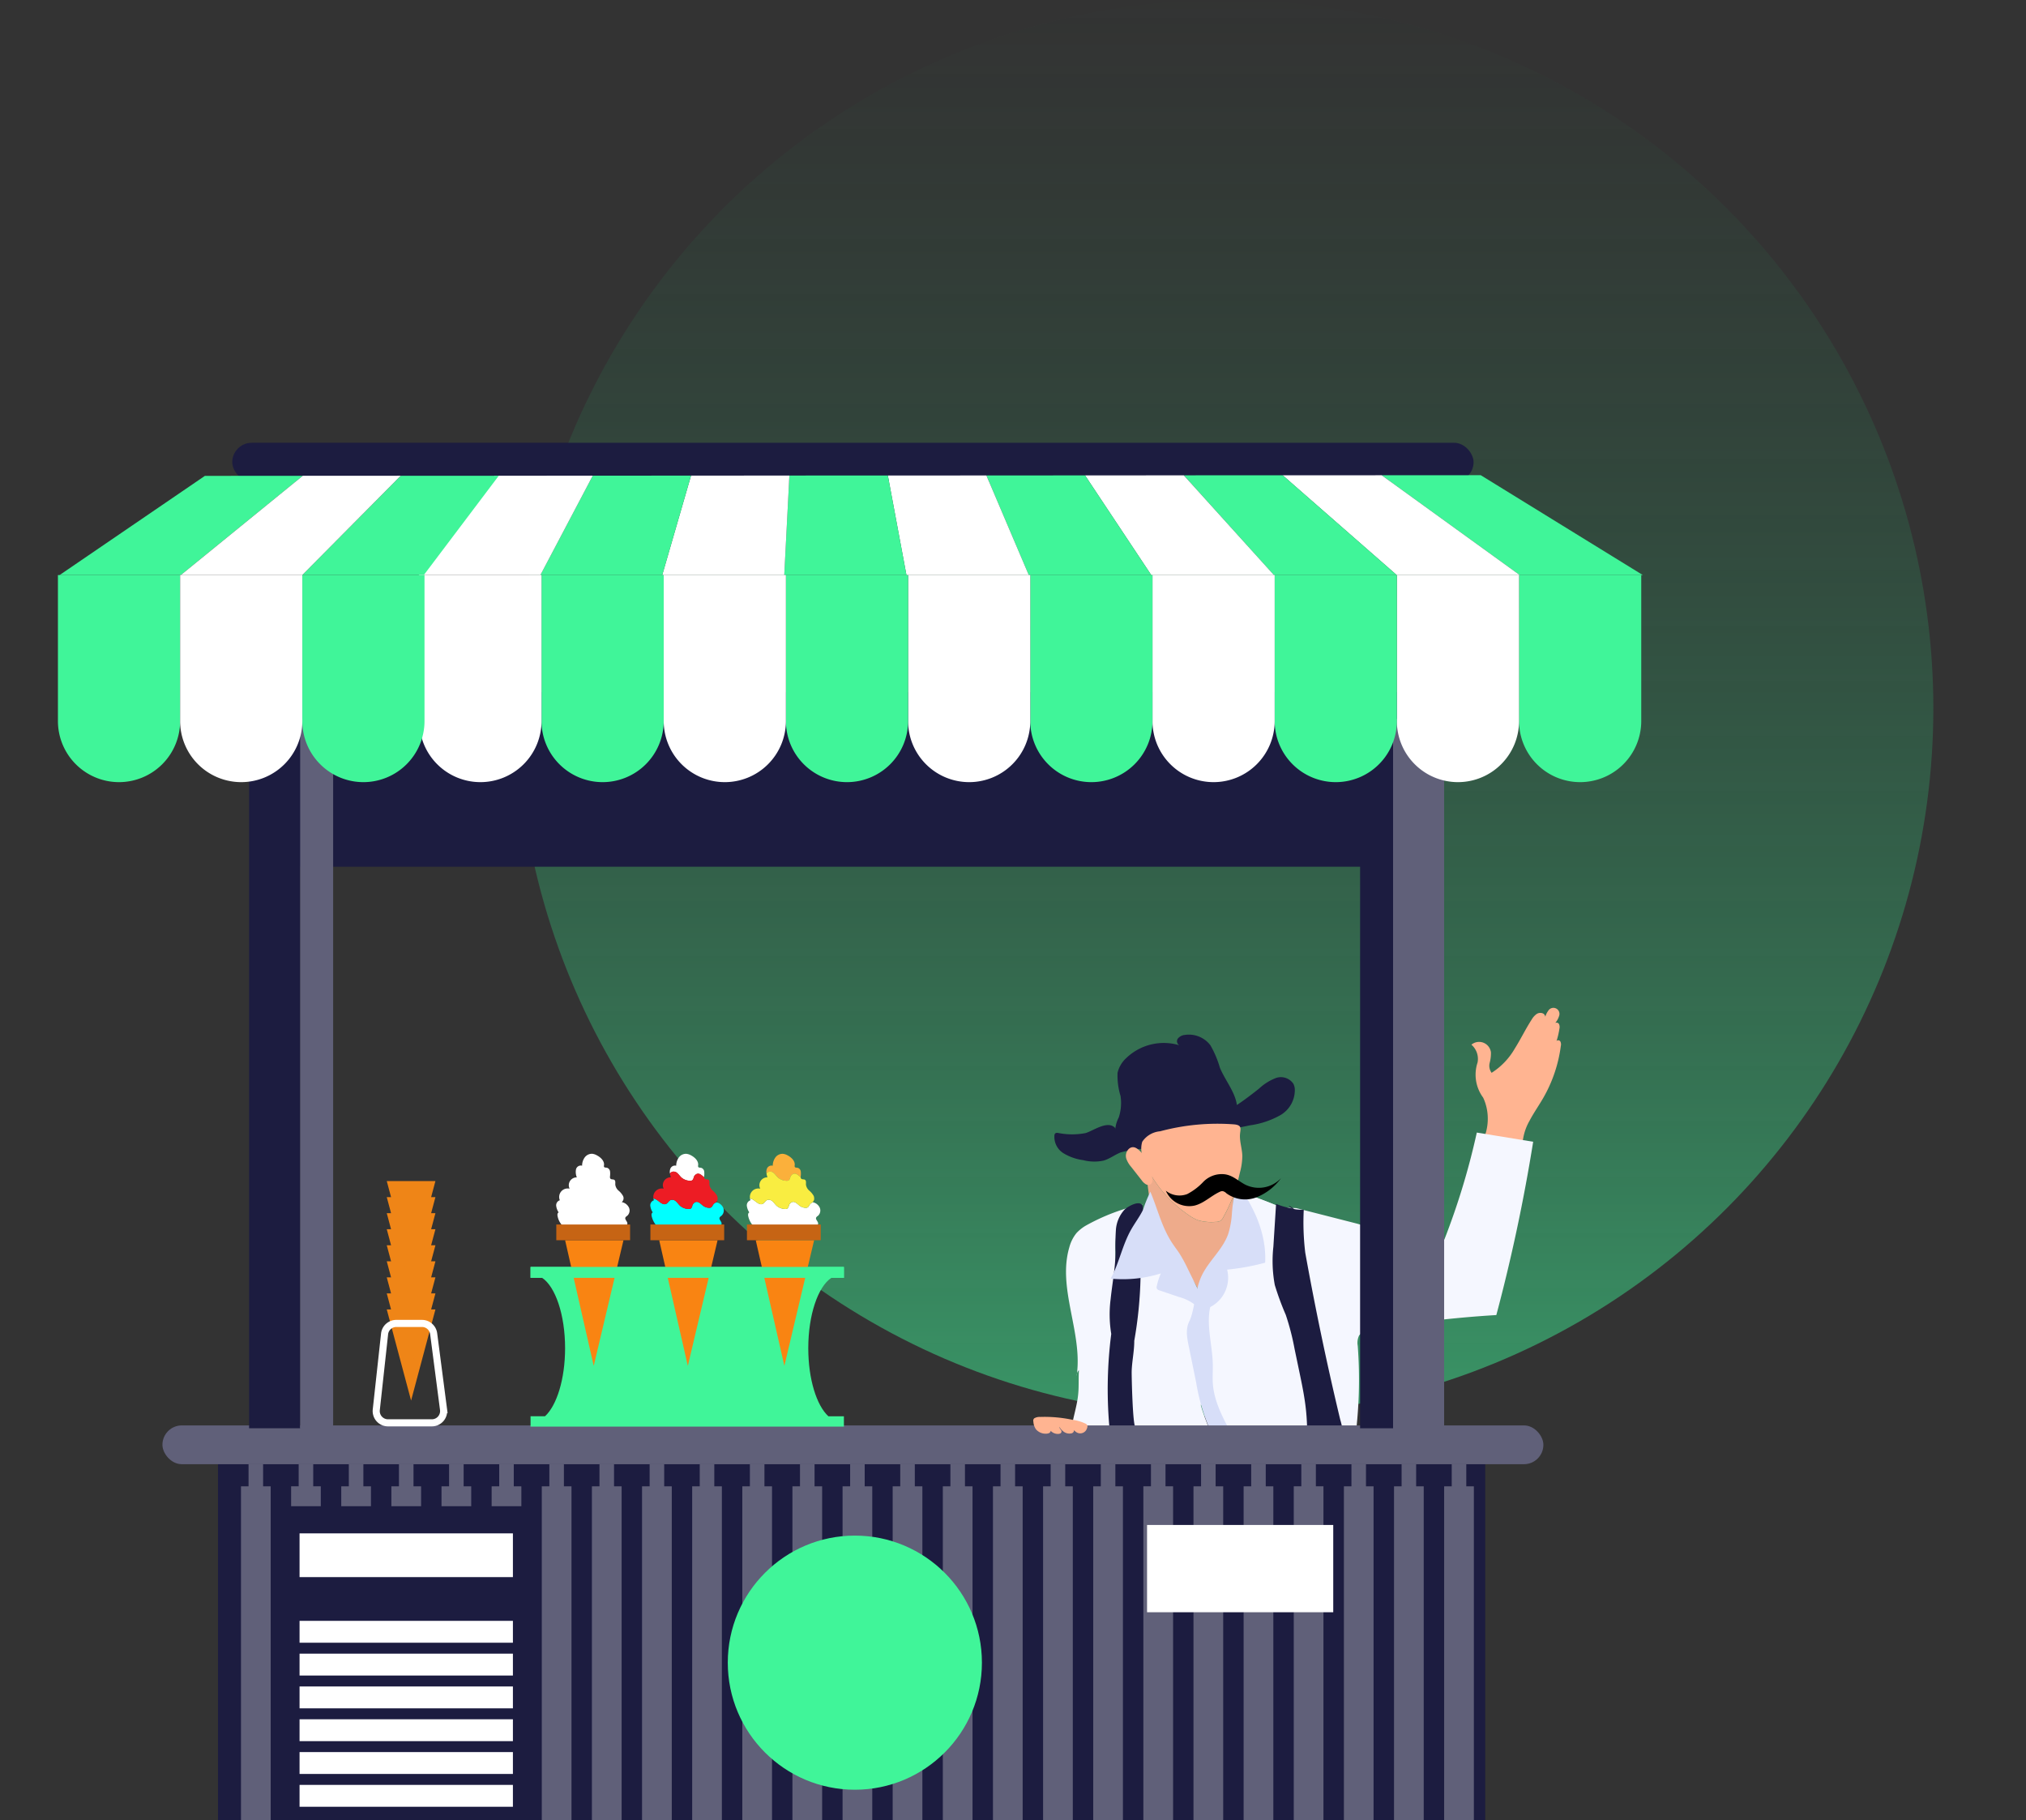 <?xml version="1.0" encoding="UTF-8"?>
<svg xmlns="http://www.w3.org/2000/svg" xmlns:xlink="http://www.w3.org/1999/xlink" width="285.48" height="256.489" viewBox="0 0 285.48 256.489">
  <rect x="0" y="0" width="285.48" height="256.489" fill="#333333" stroke="none"/>
  <defs>
    <linearGradient id="linear-gradient" x1="0.5" x2="0.5" y2="1" gradientUnits="objectBoundingBox">
      <stop offset="0" stop-color="#40f599"></stop>
      <stop offset="1" stop-color="#207b4d" stop-opacity="0"></stop>
    </linearGradient>
    <clipPath id="clip-path">
      <rect id="Rectangle_302" data-name="Rectangle 302" width="285.48" height="210.403" fill="none"></rect>
    </clipPath>
  </defs>
  <g id="Group_339" data-name="Group 339" transform="translate(-1085.013 -192)">
    <circle id="Ellipse_65" data-name="Ellipse 65" cx="99.81" cy="99.81" r="99.81" transform="translate(1357.439 391.619) rotate(180)" opacity="0.51" fill="url(#linear-gradient)"></circle>
    <g id="Group_325" data-name="Group 325" transform="translate(1085.013 238.086)">
      <g id="Group_317" data-name="Group 317" transform="translate(0 0)">
        <g id="Group_316" data-name="Group 316" clip-path="url(#clip-path)">
          <g id="Group_315" data-name="Group 315" transform="translate(8.163 16.312)">
            <rect id="Rectangle_271" data-name="Rectangle 271" width="161.394" height="24.597" transform="translate(189.28 59.74) rotate(-180)" fill="#1c1c40"></rect>
            <path id="Path_205" data-name="Path 205" d="M515.4,381.067a5.433,5.433,0,0,1-.779-4.936,2.645,2.645,0,0,0-.867-2.512,1.683,1.683,0,0,1,2.751,1.079,5.192,5.192,0,0,1-.175,1.473,1.673,1.673,0,0,0,.27,1.412,9.868,9.868,0,0,0,3.255-3.4c.845-1.34,1.531-2.776,2.392-4.106a2.541,2.541,0,0,1,.649-.747.947.947,0,0,1,.941-.116.593.593,0,0,1,.242.838,2.815,2.815,0,0,1,.5-1.213.853.853,0,0,1,1.524.753,2.815,2.815,0,0,1-.571,1.009c.145-.173.452-.083.566.112a1.008,1.008,0,0,1,.056.66,11.2,11.2,0,0,1-.414,1.757c.091-.2.416-.159.539.021a.914.914,0,0,1,.076.636,19.813,19.813,0,0,1-2.475,7.331c-.626,1.087-1.356,2.115-1.939,3.227a7.563,7.563,0,0,0-1,3.59c.005.3-.019.686-.3.776a.661.661,0,0,1-.366-.027,1.828,1.828,0,0,0-.317-.086l-.325-.088-.657-.178-1.3-.351-1.314-.356c-.215-.058-.432-.109-.644-.175a.375.375,0,0,1-.265-.2c-.088-.226.09-.528.169-.732a6.485,6.485,0,0,0,.29-1.005,7.2,7.2,0,0,0,.118-2.135,7,7,0,0,0-.519-2.072Q515.459,381.188,515.4,381.067Z" transform="translate(-314.583 -288.799)" fill="#ffb491"></path>
            <path id="Path_206" data-name="Path 206" d="M441.057,418.691l8.541,2.181a60.352,60.352,0,0,0,12.324,2.25,101.248,101.248,0,0,0,4.573-15.078l7.942,1.294a244.759,244.759,0,0,1-5.191,24.421,158.837,158.837,0,0,0-17.662,2.066,2.34,2.34,0,0,0-1.667.8,2.385,2.385,0,0,0-.2,1.476,64.138,64.138,0,0,1-.411,13.435l-17.236-.708a.97.97,0,0,1-1.082-.718c-1.456-3.155-2.93-6.374-3.359-9.823a20.808,20.808,0,0,1,3.444-13.582,27.875,27.875,0,0,0,2.9-4.863,5.56,5.56,0,0,0-.456-5.4l5.529,2.156" transform="translate(-266.564 -310.839)" fill="#f5f7ff"></path>
            <path id="Path_207" data-name="Path 207" d="M408.5,393.25c.522-.389,1.036-.79,1.523-1.177a7.4,7.4,0,0,1,2.363-1.491,2.122,2.122,0,0,1,2.472.794,2.014,2.014,0,0,1,.206.692,4.09,4.09,0,0,1-2.032,3.743,12.03,12.03,0,0,1-4.232,1.425l-5.634,1.141c-1.377.279-2.755.558-4.108.936a31.807,31.807,0,0,1-4.755,1.211,14.926,14.926,0,0,0-3.769.536c-.826.325-1.545.9-2.4,1.15a6.23,6.23,0,0,1-2.9-.063,7.151,7.151,0,0,1-2.78-.981,2.711,2.711,0,0,1-1.258-2.52.436.436,0,0,1,.118-.269.488.488,0,0,1,.378-.064,10.005,10.005,0,0,0,3.892.022c1.049-.309,2.9-1.689,3.995-.88.454.336.264.978.6,1.317.449.452,1.572.269,2.157.218,3.126-.273,5.926-1.892,8.919-2.693,1.571-.42,3.4-.563,4.821-1.4A28.045,28.045,0,0,0,408.5,393.25Z" transform="translate(-240.781 -301.06)" fill="#1c1c40"></path>
            <path id="Path_208" data-name="Path 208" d="M401.2,385.539a9.858,9.858,0,0,1-.419-3.252,4.1,4.1,0,0,1,1.267-2.121,7.627,7.627,0,0,1,7.444-1.766.646.646,0,0,1-.211-.947,1.412,1.412,0,0,1,.961-.508,3.808,3.808,0,0,1,3.626,1.462,14.115,14.115,0,0,1,1.331,3.148c.841,2.041,2.558,3.864,2.428,6.068a.844.844,0,0,1-.141.482.946.946,0,0,1-.512.266l-9.081,2.518a29.093,29.093,0,0,1-5.645,1.169c-.694.05-1.579-.081-1.768-.751a4.526,4.526,0,0,1,.472-2.736A6.548,6.548,0,0,0,401.2,385.539Z" transform="translate(-251.472 -293.499)" fill="#1c1c40"></path>
            <path id="Path_209" data-name="Path 209" d="M434.505,437.456c-1.646-.119-3.557-.135-4.626,1.122a5.093,5.093,0,0,0-.778,1.454,32.8,32.8,0,0,0-2.389,8.986,21.873,21.873,0,0,0,2.46,12.244q6.522,1.351,13.146,2.126a28.123,28.123,0,0,0,.43-8.617c-.532-3.541-2.294-6.756-3.569-10.1-1.305-3.422,1.091-5.033.4-8.629-.114-.593-.573-2.019-.048-2.316.454-.258-1.594-1.8-1.236-2.179a1.052,1.052,0,0,0,.09-1.411,1.5,1.5,0,0,0-.415-.26,22.078,22.078,0,0,0-3.25-1.252.464.464,0,0,0-.407.009c-.09.068-1.186.05-1.205.162-.313,1.8.761,3.777.767,5.6a4.657,4.657,0,0,0,.121,1.273A7.6,7.6,0,0,1,434.505,437.456Z" transform="translate(-266.075 -322.27)" fill="#f5f7ff"></path>
            <path id="Path_210" data-name="Path 210" d="M388.282,484.973l.043-.321A.709.709,0,0,0,388.282,484.973Z" transform="translate(-244.732 -353.487)" fill="#f5f7ff"></path>
            <path id="Path_211" data-name="Path 211" d="M453.6,431.393a9.843,9.843,0,0,1-2.542-.685c-.122,1.958-.259,4.073-.381,6.032a18.43,18.43,0,0,0,.2,5.4,39.047,39.047,0,0,0,1.544,4.2,34.882,34.882,0,0,1,1.243,4.808l.7,3.354c.259,1.242.518,2.485.708,3.74a29.68,29.68,0,0,1,.309,6.357l3.395.885a1.469,1.469,0,0,0,1.338-.091,1.247,1.247,0,0,0,.34-.741,8.786,8.786,0,0,0-.356-3.534q-2.8-11.686-4.927-23.521a35.381,35.381,0,0,1-.213-6.048c-.7-.037-1.78.026-2.1-.6" transform="translate(-279.411 -323.456)" fill="#1c1c40"></path>
            <path id="Path_212" data-name="Path 212" d="M385.7,462.19a.442.442,0,0,0,.535.614q9.559-.172,19.111.442c-.457-1.377-1.092-2.8-1.47-4.225.121.093.242.179.364.264q-.342-3.1-.692-6.194a22.86,22.86,0,0,1-.2-3.625c.086-1.741.578-3.568-.086-5.188a7.756,7.756,0,0,0-2.077-2.576c-.642-.6-1.284-1.192-1.926-1.791a6.524,6.524,0,0,0-1-.821,3.452,3.452,0,0,0-5.088,1.755,6.683,6.683,0,0,0-.286,2.169c-.021,1.563.008,3.133.079,4.688a16.17,16.17,0,0,0,.136,1.748c-.236,0-.464.008-.7.008-.2-1.328-.606-2.626-.707-3.961a36.04,36.04,0,0,1,.2-4.289c.136-3.068-.528-6.38,1.006-9.042a3.292,3.292,0,0,1,.578-.749l2.377-.678a28.65,28.65,0,0,0-8.249,3.1,5.811,5.811,0,0,0-1.235,1.006,5.377,5.377,0,0,0-1.006,2.005c-1.684,5.738,1.806,11.853,1.078,17.783a1,1,0,0,1,.278-.471c-.078,1.127.007,2.262-.107,3.389C386.465,459.129,385.944,460.634,385.7,462.19Z" transform="translate(-242.851 -323.475)" fill="#f5f7ff"></path>
            <path id="Path_213" data-name="Path 213" d="M398.362,461.829a.515.515,0,0,0,.078.271.522.522,0,0,0,.45.122c1.063-.057,2.126-.114,3.182-.164-.406.021-.564-7.172-.55-7.843.036-1.4.372-2.883.364-4.31a58.054,58.054,0,0,0,.885-8.948c.007-2.391-.257-4.781-.1-7.172.043-.607.678-2.548.336-3.019-.5-.7-2.1.25-2.5.657a4.718,4.718,0,0,0-1.206,2.819,30.383,30.383,0,0,0-.051,3.126c-.021,2.226-.464,4.431-.692,6.651a16.889,16.889,0,0,0,.086,4.91A60.882,60.882,0,0,0,398.362,461.829Z" transform="translate(-250.223 -323.349)" fill="#1c1c40"></path>
            <path id="Path_214" data-name="Path 214" d="M422.68,430.272c-.115.462-.938.885-1.157,1.307a7.589,7.589,0,0,1-.686,1,34.746,34.746,0,0,0-3.05,5.2c-1-2.172-3.011-3.691-4.377-5.655a14.987,14.987,0,0,1-2.312-6.327c-.061-.409-.113-.821-.162-1.232-.071-.565-.159-1.131-.211-1.7-.07-.772.078-.5.6-.778.016-.007.031-.016.047-.025a17.86,17.86,0,0,0,5.246,5.464,5.724,5.724,0,0,0,1.323.7,6.768,6.768,0,0,0,2.391.212A1.408,1.408,0,0,0,421,428.3a1.349,1.349,0,0,0,.454-.551,22.994,22.994,0,0,0,1.387-3c0,.194,0,.388,0,.581C422.788,426.985,423.083,428.662,422.68,430.272Z" transform="translate(-257.217 -318.64)" fill="#eeab8b"></path>
            <path id="Path_215" data-name="Path 215" d="M429.826,428.653a12.159,12.159,0,0,1-.52,2.808c-.791,2.235-2.812,3.829-3.788,5.99s-.83,4.69-1.889,6.8A3.784,3.784,0,0,1,425,442.615c.654-.434,1.429-.654,2.105-1.054a4.646,4.646,0,0,0,2.052-5.092,32.119,32.119,0,0,0,5.361-.977c.205-4-1.528-7.894-3.951-11.081.145.19-.4,1.577-.465,1.887A23.5,23.5,0,0,0,429.826,428.653Z" transform="translate(-264.41 -319.951)" fill="#d7def8"></path>
            <path id="Path_216" data-name="Path 216" d="M401.949,432.238c-1.211,2.162-1.665,4.678-2.845,6.857a17.92,17.92,0,0,0,7.064-.734,8.851,8.851,0,0,0-.568,1.766.572.572,0,0,0,.017.4.6.6,0,0,0,.351.223l2.787.941a6.3,6.3,0,0,1,2.222,1.095c-.076-.593.5-1.1.5-1.7a1.87,1.87,0,0,0-.257-.824l-1.276-2.591a20.38,20.38,0,0,0-1.11-2.052c-.309-.48-.657-.932-.977-1.4-1.552-2.292-2.11-4.874-3.17-7.37a20.007,20.007,0,0,0-1.04,2.571C403.162,430.4,402.485,431.28,401.949,432.238Z" transform="translate(-250.757 -321.308)" fill="#d7def8"></path>
            <path id="Path_217" data-name="Path 217" d="M423.652,467.983l.966,4.737a28.5,28.5,0,0,0,1.919,6.622l2.972.461c-1.169-2.177-2.361-4.44-2.537-6.905-.065-.912.013-1.828-.007-2.742-.067-3.1-1.224-6.341,0-9.187-.162.378-1.3.93-1.647,1.239a9.29,9.29,0,0,0-1.509,1.649C422.984,465.079,423.371,466.608,423.652,467.983Z" transform="translate(-264.233 -340.302)" fill="#d7def8"></path>
            <path id="Path_218" data-name="Path 218" d="M422.674,412.092q-.336,1.4-.671,2.8c-.082.339-.164.681-.258,1.019.007-.193.007-.387,0-.581a22.994,22.994,0,0,1-1.387,3,1.35,1.35,0,0,1-.454.551,1.408,1.408,0,0,1-.667.134,6.767,6.767,0,0,1-2.391-.212,5.719,5.719,0,0,1-1.323-.7,17.861,17.861,0,0,1-5.246-5.464c-.016.009-.031.018-.047.025q-.533-1.16-1.02-2.342a3.32,3.32,0,0,1-.29-2.6,3.368,3.368,0,0,1,2.517-1.47,31.145,31.145,0,0,1,10.5-.969c1.2.143.742.764.745,1.661.006.934.31,1.839.337,2.772A9.286,9.286,0,0,1,422.674,412.092Z" transform="translate(-256.129 -309.228)" fill="#ffb491"></path>
            <path id="Path_219" data-name="Path 219" d="M421.944,422.29a8.485,8.485,0,0,1-2.3,1.76,3.076,3.076,0,0,1-3.021-.47,3.584,3.584,0,0,0,4.052,2.093c1.313-.323,2.316-1.371,3.544-1.937a.829.829,0,0,1,.405-.1,1.034,1.034,0,0,1,.529.3,4.44,4.44,0,0,0,4.229.577,7.9,7.9,0,0,0,3.475-2.7,4.3,4.3,0,0,1-5.054.905c-1-.525-1.772-1.337-2.937-1.461A3.637,3.637,0,0,0,421.944,422.29Z" transform="translate(-260.512 -318.181)"></path>
            <path id="Path_220" data-name="Path 220" d="M404.39,412.892a1.355,1.355,0,0,0-.395,1.424,3.477,3.477,0,0,0,.684,1.152l1.475,1.88a1.938,1.938,0,0,0,.59.564.663.663,0,0,0,.765-.066.881.881,0,0,0,.15-.738,4.133,4.133,0,0,0-.188-.8,1.236,1.236,0,0,0-.054.625,3.81,3.81,0,0,0-.995-3.161C405.921,413.246,405.2,412.267,404.39,412.892Z" transform="translate(-253.449 -313.426)" fill="#ffb491"></path>
            <rect id="Rectangle_272" data-name="Rectangle 272" width="178.555" height="59.215" transform="translate(201.114 200.418) rotate(-180)" fill="#1c1c40"></rect>
            <path id="Path_221" data-name="Path 221" d="M505.088,516.581v50.9h1.067v2.463h2.051v-2.463h1.068v-50.9h-1.068v-3.119h-2.051v3.119Z" transform="translate(-309.758 -369.525)" fill="#606079"></path>
            <path id="Path_222" data-name="Path 222" d="M489.153,516.581v50.9h1.067v2.463h2.051v-2.463h1.068v-50.9h-1.068v-3.119H490.22v3.119Z" transform="translate(-300.887 -369.525)" fill="#606079"></path>
            <path id="Path_223" data-name="Path 223" d="M473.218,516.581v50.9h1.067v2.463h2.051v-2.463H477.4v-50.9h-1.068v-3.119h-2.051v3.119Z" transform="translate(-292.016 -369.525)" fill="#606079"></path>
            <path id="Path_224" data-name="Path 224" d="M457.283,516.581v50.9h1.067v2.463H460.4v-2.463h1.068v-50.9H460.4v-3.119H458.35v3.119Z" transform="translate(-283.146 -369.525)" fill="#606079"></path>
            <path id="Path_225" data-name="Path 225" d="M441.348,516.581v50.9h1.067v2.463h2.051v-2.463h1.068v-50.9h-1.068v-3.119h-2.051v3.119Z" transform="translate(-274.275 -369.525)" fill="#606079"></path>
            <path id="Path_226" data-name="Path 226" d="M425.413,516.581v50.9h1.067v2.463h2.051v-2.463H429.6v-50.9h-1.068v-3.119H426.48v3.119Z" transform="translate(-265.404 -369.525)" fill="#606079"></path>
            <path id="Path_227" data-name="Path 227" d="M409.478,516.581v50.9h1.067v2.463H412.6v-2.463h1.068v-50.9H412.6v-3.119h-2.051v3.119Z" transform="translate(-256.533 -369.525)" fill="#606079"></path>
            <path id="Path_228" data-name="Path 228" d="M393.543,516.581v50.9h1.067v2.463h2.051v-2.463h1.068v-50.9h-1.068v-3.119H394.61v3.119Z" transform="translate(-247.662 -369.525)" fill="#606079"></path>
            <path id="Path_229" data-name="Path 229" d="M377.608,516.581v50.9h1.067v2.463h2.051v-2.463h1.068v-50.9h-1.068v-3.119h-2.051v3.119Z" transform="translate(-238.791 -369.525)" fill="#606079"></path>
            <path id="Path_230" data-name="Path 230" d="M361.673,516.581v50.9h1.067v2.463h2.051v-2.463h1.068v-50.9h-1.068v-3.119H362.74v3.119Z" transform="translate(-229.92 -369.525)" fill="#606079"></path>
            <path id="Path_231" data-name="Path 231" d="M345.738,516.581v50.9h1.067v2.463h2.051v-2.463h1.068v-50.9h-1.068v-3.119h-2.051v3.119Z" transform="translate(-221.049 -369.525)" fill="#606079"></path>
            <path id="Path_232" data-name="Path 232" d="M329.8,516.581v50.9h1.067v2.463h2.051v-2.463h1.068v-50.9h-1.068v-3.119h-2.051v3.119Z" transform="translate(-212.178 -369.525)" fill="#606079"></path>
            <path id="Path_233" data-name="Path 233" d="M313.868,516.581v50.9h1.067v2.463h2.051v-2.463h1.068v-50.9h-1.068v-3.119h-2.051v3.119Z" transform="translate(-203.307 -369.525)" fill="#606079"></path>
            <path id="Path_234" data-name="Path 234" d="M297.933,516.581v50.9H299v2.463h2.051v-2.463h1.068v-50.9h-1.068v-3.119H299v3.119Z" transform="translate(-194.436 -369.525)" fill="#606079"></path>
            <path id="Path_235" data-name="Path 235" d="M282,516.581v50.9h1.067v2.463h2.051v-2.463h1.068v-50.9h-1.068v-3.119h-2.051v3.119Z" transform="translate(-185.565 -369.525)" fill="#606079"></path>
            <path id="Path_236" data-name="Path 236" d="M266.064,516.581v50.9h1.067v2.463h2.051v-2.463h1.068v-50.9h-1.068v-3.119h-2.051v3.119Z" transform="translate(-176.694 -369.525)" fill="#606079"></path>
            <path id="Path_237" data-name="Path 237" d="M250.129,516.581v50.9H251.2v2.463h2.051v-2.463h1.068v-50.9h-1.068v-3.119H251.2v3.119Z" transform="translate(-167.823 -369.525)" fill="#606079"></path>
            <path id="Path_238" data-name="Path 238" d="M234.194,516.581v50.9h1.067v2.463h2.051v-2.463h1.068v-50.9h-1.068v-3.119h-2.051v3.119Z" transform="translate(-158.952 -369.525)" fill="#606079"></path>
            <path id="Path_239" data-name="Path 239" d="M218.259,516.581v50.9h1.067v2.463h2.051v-2.463h1.068v-50.9h-1.068v-3.119h-2.051v3.119Z" transform="translate(-150.081 -369.525)" fill="#606079"></path>
            <path id="Path_240" data-name="Path 240" d="M202.324,516.581v50.9h1.067v2.463h2.051v-2.463h1.068v-50.9h-1.068v-3.119h-2.051v3.119Z" transform="translate(-141.21 -369.525)" fill="#606079"></path>
            <path id="Path_241" data-name="Path 241" d="M186.389,516.581v50.9h1.067v2.463h2.051v-2.463h1.068v-50.9h-1.068v-3.119h-2.051v3.119Z" transform="translate(-132.339 -369.525)" fill="#606079"></path>
            <path id="Path_242" data-name="Path 242" d="M170.454,516.581v50.9h1.067v2.463h2.051v-2.463h1.068v-50.9h-1.068v-3.119h-2.051v3.119Z" transform="translate(-123.468 -369.525)" fill="#606079"></path>
            <path id="Path_243" data-name="Path 243" d="M154.519,516.581v50.9h1.067v2.463h2.051v-2.463h1.068v-50.9h-1.068v-3.119h-2.051v3.119Z" transform="translate(-114.597 -369.525)" fill="#606079"></path>
            <path id="Path_244" data-name="Path 244" d="M138.584,516.581v50.9h1.067v2.463H141.7v-2.463h1.068v-50.9H141.7v-3.119h-2.051v3.119Z" transform="translate(-105.727 -369.525)" fill="#606079"></path>
            <path id="Path_245" data-name="Path 245" d="M122.649,516.581v50.9h1.067v2.463h2.051v-2.463h1.068v-50.9h-1.068v-3.119h-2.051v3.119Z" transform="translate(-96.856 -369.525)" fill="#606079"></path>
            <rect id="Rectangle_273" data-name="Rectangle 273" width="194.588" height="5.466" rx="2.733" transform="translate(209.313 205.884) rotate(-180)" fill="#606079"></rect>
            <rect id="Rectangle_274" data-name="Rectangle 274" width="194.588" height="5.466" rx="2.733" transform="translate(209.313 143.937) rotate(-180)" fill="#606079"></rect>
            <rect id="Rectangle_275" data-name="Rectangle 275" width="174.911" height="5.466" rx="2.733" transform="translate(199.474 5.466) rotate(-180)" fill="#1c1c40"></rect>
            <circle id="Ellipse_64" data-name="Ellipse 64" cx="17.905" cy="17.905" r="17.905" transform="translate(94.387 154)" fill="#40f599"></circle>
            <rect id="Rectangle_276" data-name="Rectangle 276" width="26.237" height="12.298" transform="translate(179.702 164.799) rotate(-180)" fill="#fff"></rect>
            <g id="Group_311" data-name="Group 311" transform="translate(32.59 149.858)">
              <rect id="Rectangle_277" data-name="Rectangle 277" width="32.978" height="44.639" transform="translate(32.978 44.639) rotate(-180)" fill="#1c1c40"></rect>
              <rect id="Rectangle_278" data-name="Rectangle 278" width="30.063" height="6.164" transform="translate(31.52 9.991) rotate(-180)" fill="#fff"></rect>
              <rect id="Rectangle_279" data-name="Rectangle 279" width="30.063" height="3.082" transform="translate(31.52 19.237) rotate(-180)" fill="#fff"></rect>
              <rect id="Rectangle_280" data-name="Rectangle 280" width="30.063" height="3.082" transform="translate(31.52 23.86) rotate(-180)" fill="#fff"></rect>
              <rect id="Rectangle_281" data-name="Rectangle 281" width="30.063" height="3.082" transform="translate(31.52 28.484) rotate(-180)" fill="#fff"></rect>
              <rect id="Rectangle_282" data-name="Rectangle 282" width="30.063" height="3.082" transform="translate(31.52 33.107) rotate(-180)" fill="#fff"></rect>
              <rect id="Rectangle_283" data-name="Rectangle 283" width="30.063" height="3.082" transform="translate(31.52 37.73) rotate(-180)" fill="#fff"></rect>
              <rect id="Rectangle_284" data-name="Rectangle 284" width="30.063" height="3.082" transform="translate(31.52 42.354) rotate(-180)" fill="#fff"></rect>
            </g>
            <path id="Path_246" data-name="Path 246" d="M380.491,500.536a1.441,1.441,0,0,1-.527-.756,1.129,1.129,0,0,1,.265.5.444.444,0,0,1-.323.459,1.354,1.354,0,0,1-1.212-.29,2.03,2.03,0,0,1-.531-.633c-.01.166.137.317.23.473a.307.307,0,0,1-.08.465.811.811,0,0,1-.4.073,1.387,1.387,0,0,1-.937-.4,1.574,1.574,0,0,1-.354-.7,4.963,4.963,0,0,1,.29.5.378.378,0,0,1-.211.489,1.035,1.035,0,0,1-.4.08,1.806,1.806,0,0,1-1.42-.6,2.064,2.064,0,0,1-.377-1.1.473.473,0,0,1,.11-.46,1.456,1.456,0,0,1,.847-.2,18.8,18.8,0,0,1,4.532.4,6.03,6.03,0,0,1,1.948.588c.315.242.151.551.028.823A.992.992,0,0,1,380.491,500.536Z" transform="translate(-237.055 -361.158)" fill="#ffb491"></path>
            <rect id="Rectangle_285" data-name="Rectangle 285" width="7.197" height="99.975" transform="translate(195.329 138.875) rotate(-180)" fill="#606079"></rect>
            <rect id="Rectangle_286" data-name="Rectangle 286" width="4.646" height="99.975" transform="translate(188.132 138.875) rotate(-180)" fill="#1c1c40"></rect>
            <rect id="Rectangle_287" data-name="Rectangle 287" width="7.197" height="99.975" transform="translate(26.936 38.899)" fill="#1c1c40"></rect>
            <rect id="Rectangle_288" data-name="Rectangle 288" width="4.646" height="99.975" transform="translate(34.133 38.899)" fill="#606079"></rect>
            <g id="Group_314" data-name="Group 314" transform="translate(0 4.567)">
              <g id="Group_312" data-name="Group 312" transform="translate(0.228)">
                <path id="Path_247" data-name="Path 247" d="M504.684,213.148h17.35l-22.843-14.077-13.96.007Z" transform="translate(-298.932 -199.071)" fill="#40f599"></path>
                <path id="Path_248" data-name="Path 248" d="M469.843,213.157H487.17l-19.453-14.069-13.946.007Z" transform="translate(-281.418 -199.08)" fill="#fff"></path>
                <path id="Path_249" data-name="Path 249" d="M435.042,213.166h17.306L436.277,199.1l-13.931.007Z" transform="translate(-263.924 -199.09)" fill="#40f599"></path>
                <path id="Path_250" data-name="Path 250" d="M400.282,213.175h17.283l-12.7-14.055-13.917.007Z" transform="translate(-246.447 -199.099)" fill="#fff"></path>
                <path id="Path_251" data-name="Path 251" d="M365.562,213.184h17.261l-9.33-14.047-13.9.007Z" transform="translate(-228.988 -199.108)" fill="#40f599"></path>
                <path id="Path_252" data-name="Path 252" d="M330.882,213.194h17.239l-5.972-14.04-13.888.007Z" transform="translate(-211.547 -199.117)" fill="#fff"></path>
                <path id="Path_253" data-name="Path 253" d="M295.335,213.2h17.217l-2.621-14.033-13.874.007Z" transform="translate(-193.217 -199.126)" fill="#40f599"></path>
                <path id="Path_254" data-name="Path 254" d="M256.546,213.212h17.195l.723-14.026-13.859.007Z" transform="translate(-171.624 -199.135)" fill="#fff"></path>
                <path id="Path_255" data-name="Path 255" d="M217.808,213.221h17.173l4.058-14.018-13.845.007Z" transform="translate(-150.058 -199.144)" fill="#40f599"></path>
                <path id="Path_256" data-name="Path 256" d="M179.119,213.23H196.27l7.386-14.011-13.831.007Z" transform="translate(-128.52 -199.153)" fill="#fff"></path>
                <path id="Path_257" data-name="Path 257" d="M142.113,213.239h17.13l10.565-14-13.817.007Z" transform="translate(-107.919 -199.162)" fill="#40f599"></path>
                <path id="Path_258" data-name="Path 258" d="M64.978,213.257H82.064l17.183-13.99-13.789.007Z" transform="translate(-64.978 -199.18)" fill="#40f599"></path>
                <path id="Path_259" data-name="Path 259" d="M103.521,213.248h17.108l13.878-14-13.8.007Z" transform="translate(-86.435 -199.171)" fill="#fff"></path>
              </g>
              <g id="Group_313" data-name="Group 313" transform="translate(0 14.077)">
                <path id="Rectangle_289" data-name="Rectangle 289" d="M8.609,0h0a8.609,8.609,0,0,1,8.609,8.609V29.177a0,0,0,0,1,0,0H0a0,0,0,0,1,0,0V8.609A8.609,8.609,0,0,1,8.609,0Z" transform="translate(223.102 29.177) rotate(180)" fill="#40f599"></path>
                <path id="Rectangle_290" data-name="Rectangle 290" d="M8.609,0h0a8.609,8.609,0,0,1,8.609,8.609V29.177a0,0,0,0,1,0,0H0a0,0,0,0,1,0,0V8.609A8.609,8.609,0,0,1,8.609,0Z" transform="translate(205.884 29.177) rotate(180)" fill="#fff"></path>
                <path id="Rectangle_291" data-name="Rectangle 291" d="M8.609,0h0a8.609,8.609,0,0,1,8.609,8.609V29.177a0,0,0,0,1,0,0H0a0,0,0,0,1,0,0V8.609A8.609,8.609,0,0,1,8.609,0Z" transform="translate(188.667 29.177) rotate(180)" fill="#40f599"></path>
                <path id="Rectangle_292" data-name="Rectangle 292" d="M8.609,0h0a8.609,8.609,0,0,1,8.609,8.609V29.177a0,0,0,0,1,0,0H0a0,0,0,0,1,0,0V8.609A8.609,8.609,0,0,1,8.609,0Z" transform="translate(171.449 29.177) rotate(180)" fill="#fff"></path>
                <path id="Rectangle_293" data-name="Rectangle 293" d="M8.609,0h0a8.609,8.609,0,0,1,8.609,8.609V29.177a0,0,0,0,1,0,0H0a0,0,0,0,1,0,0V8.609A8.609,8.609,0,0,1,8.609,0Z" transform="translate(154.231 29.177) rotate(180)" fill="#40f599"></path>
                <path id="Rectangle_294" data-name="Rectangle 294" d="M8.609,0h0a8.609,8.609,0,0,1,8.609,8.609V29.177a0,0,0,0,1,0,0H0a0,0,0,0,1,0,0V8.609A8.609,8.609,0,0,1,8.609,0Z" transform="translate(137.013 29.177) rotate(180)" fill="#fff"></path>
                <path id="Rectangle_295" data-name="Rectangle 295" d="M8.609,0h0a8.609,8.609,0,0,1,8.609,8.609V29.177a0,0,0,0,1,0,0H0a0,0,0,0,1,0,0V8.609A8.609,8.609,0,0,1,8.609,0Z" transform="translate(119.796 29.177) rotate(-180)" fill="#40f599"></path>
                <path id="Rectangle_296" data-name="Rectangle 296" d="M8.609,0h0a8.609,8.609,0,0,1,8.609,8.609V29.177a0,0,0,0,1,0,0H0a0,0,0,0,1,0,0V8.609A8.609,8.609,0,0,1,8.609,0Z" transform="translate(102.578 29.177) rotate(180)" fill="#fff"></path>
                <path id="Rectangle_297" data-name="Rectangle 297" d="M8.609,0h0a8.609,8.609,0,0,1,8.609,8.609V29.177a0,0,0,0,1,0,0H0a0,0,0,0,1,0,0V8.609A8.609,8.609,0,0,1,8.609,0Z" transform="translate(85.36 29.177) rotate(180)" fill="#40f599"></path>
                <path id="Rectangle_298" data-name="Rectangle 298" d="M8.609,0h0a8.609,8.609,0,0,1,8.609,8.609V29.177a0,0,0,0,1,0,0H0a0,0,0,0,1,0,0V8.609A8.609,8.609,0,0,1,8.609,0Z" transform="translate(68.142 29.177) rotate(180)" fill="#fff"></path>
                <path id="Rectangle_299" data-name="Rectangle 299" d="M8.609,0h0a8.609,8.609,0,0,1,8.609,8.609V29.177a0,0,0,0,1,0,0H0a0,0,0,0,1,0,0V8.609A8.609,8.609,0,0,1,8.609,0Z" transform="translate(51.653 29.177) rotate(180)" fill="#40f599"></path>
                <path id="Rectangle_300" data-name="Rectangle 300" d="M8.609,0h0a8.609,8.609,0,0,1,8.609,8.609V29.177a0,0,0,0,1,0,0H0a0,0,0,0,1,0,0V8.609A8.609,8.609,0,0,1,8.609,0Z" transform="translate(17.218 29.177) rotate(180)" fill="#40f599"></path>
                <path id="Rectangle_301" data-name="Rectangle 301" d="M8.609,0h0a8.609,8.609,0,0,1,8.609,8.609V29.177a0,0,0,0,1,0,0H0a0,0,0,0,1,0,0V8.609A8.609,8.609,0,0,1,8.609,0Z" transform="translate(34.436 29.177) rotate(180)" fill="#fff"></path>
              </g>
            </g>
          </g>
        </g>
      </g>
      <g id="Group_318" data-name="Group 318" transform="translate(53.011 120.351)">
        <path id="Path_260" data-name="Path 260" d="M168.986,464.273h6.857l-3.429,12.839Z" transform="translate(-167.499 -446.181)" fill="#ef8517"></path>
        <path id="Path_261" data-name="Path 261" d="M168.986,459.171h6.857l-3.429,12.839Z" transform="translate(-167.499 -443.341)" fill="#ef8517"></path>
        <path id="Path_262" data-name="Path 262" d="M168.986,454.07h6.857l-3.429,12.839Z" transform="translate(-167.499 -440.501)" fill="#ef8517"></path>
        <path id="Path_263" data-name="Path 263" d="M168.986,448.968h6.857l-3.429,12.839Z" transform="translate(-167.499 -437.661)" fill="#ef8517"></path>
        <path id="Path_264" data-name="Path 264" d="M168.986,443.867h6.857l-3.429,12.839Z" transform="translate(-167.499 -434.821)" fill="#ef8517"></path>
        <path id="Path_265" data-name="Path 265" d="M168.986,438.765h6.857L172.415,451.6Z" transform="translate(-167.499 -431.981)" fill="#ef8517"></path>
        <path id="Path_266" data-name="Path 266" d="M168.986,433.664h6.857L172.415,446.5Z" transform="translate(-167.499 -429.141)" fill="#ef8517"></path>
        <path id="Path_267" data-name="Path 267" d="M168.986,428.562h6.857L172.415,441.4Z" transform="translate(-167.499 -426.301)" fill="#ef8517"></path>
        <path id="Path_268" data-name="Path 268" d="M168.986,423.461h6.857L172.415,436.3Z" transform="translate(-167.499 -423.461)" fill="#ef8517"></path>
        <path id="Path_269" data-name="Path 269" d="M168.461,468.716h3.62a1.659,1.659,0,0,1,1.646,1.445l1.392,10.688a1.659,1.659,0,0,1-1.646,1.874h-6.181a1.66,1.66,0,0,1-1.65-1.84l1.169-10.688A1.659,1.659,0,0,1,168.461,468.716Z" transform="translate(-165.632 -448.654)" fill="none" stroke="#fff" stroke-width="1"></path>
      </g>
      <g id="Group_324" data-name="Group 324" transform="translate(74.759 116.502)">
        <path id="Path_270" data-name="Path 270" d="M253.826,462.214c0,4.35,1.173,8.076,2.835,9.591h2.185v1.455H214.692V471.8h2.037c1.656-1.515,2.829-5.241,2.829-9.591,0-4.711-1.367-8.679-3.244-9.919h-1.622V450.76h44.154V452.3h-1.769C255.2,453.535,253.826,457.5,253.826,462.214Z" transform="translate(-214.692 -434.81)" fill="#40f599"></path>
        <g id="Group_320" data-name="Group 320" transform="translate(3.612)">
          <path id="Path_271" data-name="Path 271" d="M223.048,423.616c-.054-.207-.056-.482.137-.571a2.158,2.158,0,0,1-.345-.939.74.74,0,0,1,.513-.773,1.2,1.2,0,0,1,1.38-1.631,1.1,1.1,0,0,1,1.015-1.591,2.042,2.042,0,0,1-.118-1.121.7.7,0,0,1,.861-.528,1.99,1.99,0,0,1,.365-1.159,1.264,1.264,0,0,1,1.064-.52,1.719,1.719,0,0,1,.658.221c.543.286,1.081.8,1,1.409a.376.376,0,0,0,0,.2c.063.137.261.109.409.136a.623.623,0,0,1,.443.524,3.1,3.1,0,0,1-.01.728.4.4,0,0,0,.066.289c.128.145.381.061.543.168.206.136.126.446.14.692a1.35,1.35,0,0,0,.465.829,2.738,2.738,0,0,1,.62.741.7.7,0,0,1-.178.872,1.428,1.428,0,0,1,1.01.754,1,1,0,0,1-.248,1.186.734.734,0,0,0-.237.217c-.136.269.24.527.272.827a.512.512,0,0,1-.267.464,1.43,1.43,0,0,1-.539.157,38.07,38.07,0,0,1-7.455.12,1.355,1.355,0,0,1-.508-.091A2.551,2.551,0,0,1,223.048,423.616Z" transform="translate(-222.84 -414.78)" fill="#fff"></path>
          <g id="Group_319" data-name="Group 319" transform="translate(0.017 9.97)">
            <path id="Path_272" data-name="Path 272" d="M225.674,442.264l4.033,17.711,4.192-17.711Z" transform="translate(-224.434 -440.05)" fill="#f98412"></path>
            <rect id="Rectangle_303" data-name="Rectangle 303" width="10.396" height="2.214" fill="#c66414"></rect>
          </g>
        </g>
        <path id="Path_273" data-name="Path 273" d="M263.789,418.006a.449.449,0,0,0,.007.094c-.295-.228-.57-.556-.938-.5a.735.735,0,0,0-.536.543.741.741,0,0,1-.188.375.514.514,0,0,1-.362.08,1.926,1.926,0,0,1-1.16-.442c-.207-.187-.362-.429-.576-.616a.752.752,0,0,0-.77-.2.85.85,0,0,0-.289.228,1.267,1.267,0,0,1,.02-.57.7.7,0,0,1,.858-.529,1.988,1.988,0,0,1,.368-1.16,1.243,1.243,0,0,1,1.059-.516,1.678,1.678,0,0,1,.664.215c.543.288,1.079.8,1,1.414a.339.339,0,0,0,.007.2c.06.141.261.107.409.141a.614.614,0,0,1,.442.523A2.917,2.917,0,0,1,263.789,418.006Z" transform="translate(-239.332 -414.783)" fill="#fff"></path>
        <path id="Path_274" data-name="Path 274" d="M262.792,432.488a.523.523,0,0,1-.187.409H262.6a.321.321,0,0,1-.074.054,1.382,1.382,0,0,1-.543.16,38.423,38.423,0,0,1-7.453.121,1.333,1.333,0,0,1-.51-.094,1.058,1.058,0,0,1-.274-.187,2.981,2.981,0,0,1-.791-1.421c-.054-.207-.054-.482.141-.576a2.135,2.135,0,0,1-.348-.938.744.744,0,0,1,.516-.771.851.851,0,0,1-.067-.255c.637.107,1.133.965,1.716.791.289-.087.422-.442.7-.57a.749.749,0,0,1,.77.2c.215.188.369.436.577.623a1.883,1.883,0,0,0,1.166.436.469.469,0,0,0,.356-.074.735.735,0,0,0,.188-.382.738.738,0,0,1,.536-.536c.4-.06.69.329,1.018.563a1.489,1.489,0,0,0,.785.268.515.515,0,0,0,.315-.06c.148-.094.2-.268.295-.4a.862.862,0,0,1,.462-.322,1.4,1.4,0,0,1,.925.731,1,1,0,0,1-.248,1.186.674.674,0,0,0-.235.221C262.383,431.931,262.758,432.186,262.792,432.488Z" transform="translate(-235.876 -422.69)" fill="aqua"></path>
        <g id="Group_321" data-name="Group 321" transform="translate(16.888 9.97)">
          <path id="Path_275" data-name="Path 275" d="M255.584,442.264l4.033,17.711,4.192-17.711Z" transform="translate(-254.344 -440.05)" fill="#f98412"></path>
          <rect id="Rectangle_304" data-name="Rectangle 304" width="10.396" height="2.214" fill="#c66414"></rect>
        </g>
        <path id="Path_276" data-name="Path 276" d="M262.539,424.747l.08.02a.862.862,0,0,0-.462.322c-.094.134-.147.308-.295.4a.515.515,0,0,1-.315.06,1.489,1.489,0,0,1-.785-.268c-.328-.234-.623-.623-1.018-.563a.738.738,0,0,0-.536.536.735.735,0,0,1-.188.382.469.469,0,0,1-.356.074,1.883,1.883,0,0,1-1.166-.436c-.208-.188-.362-.436-.577-.623a.749.749,0,0,0-.77-.2c-.275.128-.409.483-.7.57-.583.174-1.079-.684-1.716-.791a.071.071,0,0,1-.007-.054,1.207,1.207,0,0,1,.268-.925,1.219,1.219,0,0,1,1.186-.4,1.1,1.1,0,0,1,1.012-1.6,3.9,3.9,0,0,1-.134-.55.851.851,0,0,1,.289-.228.752.752,0,0,1,.771.2c.215.187.369.429.576.616a1.925,1.925,0,0,0,1.16.442.514.514,0,0,0,.362-.08.742.742,0,0,0,.188-.376.735.735,0,0,1,.536-.543c.368-.054.644.274.938.5a.281.281,0,0,0,.06.194c.127.148.382.067.543.168.208.141.127.449.141.7a1.351,1.351,0,0,0,.463.825,2.744,2.744,0,0,1,.623.744.889.889,0,0,1,.067.322A.576.576,0,0,1,262.539,424.747Z" transform="translate(-236.421 -417.931)" fill="#ed1c24"></path>
        <path id="Path_277" data-name="Path 277" d="M294.481,418.006a.479.479,0,0,0,.006.094c-.295-.228-.57-.556-.938-.5a.734.734,0,0,0-.536.543.744.744,0,0,1-.188.375.515.515,0,0,1-.362.08,1.926,1.926,0,0,1-1.159-.442c-.208-.187-.362-.429-.576-.616a.753.753,0,0,0-.771-.2.848.848,0,0,0-.288.228,1.267,1.267,0,0,1,.02-.57.7.7,0,0,1,.858-.529,1.989,1.989,0,0,1,.368-1.16,1.242,1.242,0,0,1,1.059-.516,1.68,1.68,0,0,1,.664.215c.543.288,1.079.8,1,1.414a.34.34,0,0,0,.007.2c.06.141.261.107.409.141a.615.615,0,0,1,.442.523A2.938,2.938,0,0,1,294.481,418.006Z" transform="translate(-256.418 -414.783)" fill="#fbb03b"></path>
        <path id="Path_278" data-name="Path 278" d="M293.484,432.488a.523.523,0,0,1-.188.409h-.007a.3.3,0,0,1-.074.054,1.38,1.38,0,0,1-.543.16,38.429,38.429,0,0,1-7.453.121,1.331,1.331,0,0,1-.509-.094,1.051,1.051,0,0,1-.274-.187,2.983,2.983,0,0,1-.791-1.421c-.054-.207-.054-.482.141-.576a2.135,2.135,0,0,1-.348-.938.743.743,0,0,1,.516-.771.85.85,0,0,1-.067-.255c.637.107,1.133.965,1.716.791.288-.087.422-.442.7-.57a.75.75,0,0,1,.771.2c.215.188.369.436.577.623a1.883,1.883,0,0,0,1.166.436.47.47,0,0,0,.356-.074.735.735,0,0,0,.188-.382.737.737,0,0,1,.536-.536c.395-.06.69.329,1.018.563a1.488,1.488,0,0,0,.784.268.516.516,0,0,0,.315-.06c.148-.094.2-.268.295-.4a.862.862,0,0,1,.462-.322,1.4,1.4,0,0,1,.925.731,1,1,0,0,1-.248,1.186.673.673,0,0,0-.234.221C293.075,431.931,293.45,432.186,293.484,432.488Z" transform="translate(-252.962 -422.69)" fill="#fff"></path>
        <path id="Path_279" data-name="Path 279" d="M293.231,424.747l.08.02a.861.861,0,0,0-.462.322c-.094.134-.147.308-.295.4a.516.516,0,0,1-.315.06,1.487,1.487,0,0,1-.784-.268c-.328-.234-.623-.623-1.018-.563a.737.737,0,0,0-.536.536.735.735,0,0,1-.187.382.469.469,0,0,1-.356.074,1.883,1.883,0,0,1-1.166-.436c-.208-.188-.362-.436-.577-.623a.75.75,0,0,0-.771-.2c-.275.128-.409.483-.7.57-.583.174-1.079-.684-1.716-.791a.072.072,0,0,1-.006-.054,1.193,1.193,0,0,1,1.454-1.32,1.1,1.1,0,0,1,1.012-1.6,3.9,3.9,0,0,1-.134-.55.849.849,0,0,1,.288-.228.753.753,0,0,1,.771.2c.214.187.368.429.576.616a1.925,1.925,0,0,0,1.159.442.515.515,0,0,0,.362-.08.745.745,0,0,0,.188-.376.734.734,0,0,1,.536-.543c.368-.054.643.274.938.5a.283.283,0,0,0,.06.194c.127.148.382.067.543.168.208.141.127.449.141.7a1.356,1.356,0,0,0,.463.825,2.739,2.739,0,0,1,.623.744.9.9,0,0,1,.067.322A.577.577,0,0,1,293.231,424.747Z" transform="translate(-253.507 -417.931)" fill="#f9ed41"></path>
        <g id="Group_323" data-name="Group 323" transform="translate(30.492 9.97)">
          <g id="Group_322" data-name="Group 322">
            <path id="Path_280" data-name="Path 280" d="M286.272,442.264l4.033,17.711,4.192-17.711Z" transform="translate(-285.032 -440.05)" fill="#f98412"></path>
            <rect id="Rectangle_305" data-name="Rectangle 305" width="10.396" height="2.214" fill="#c66414"></rect>
          </g>
        </g>
        <rect id="Rectangle_306" data-name="Rectangle 306" width="44.154" height="1.535" transform="translate(0 15.95)" fill="#40f599"></rect>
      </g>
    </g>
  </g>
</svg>
